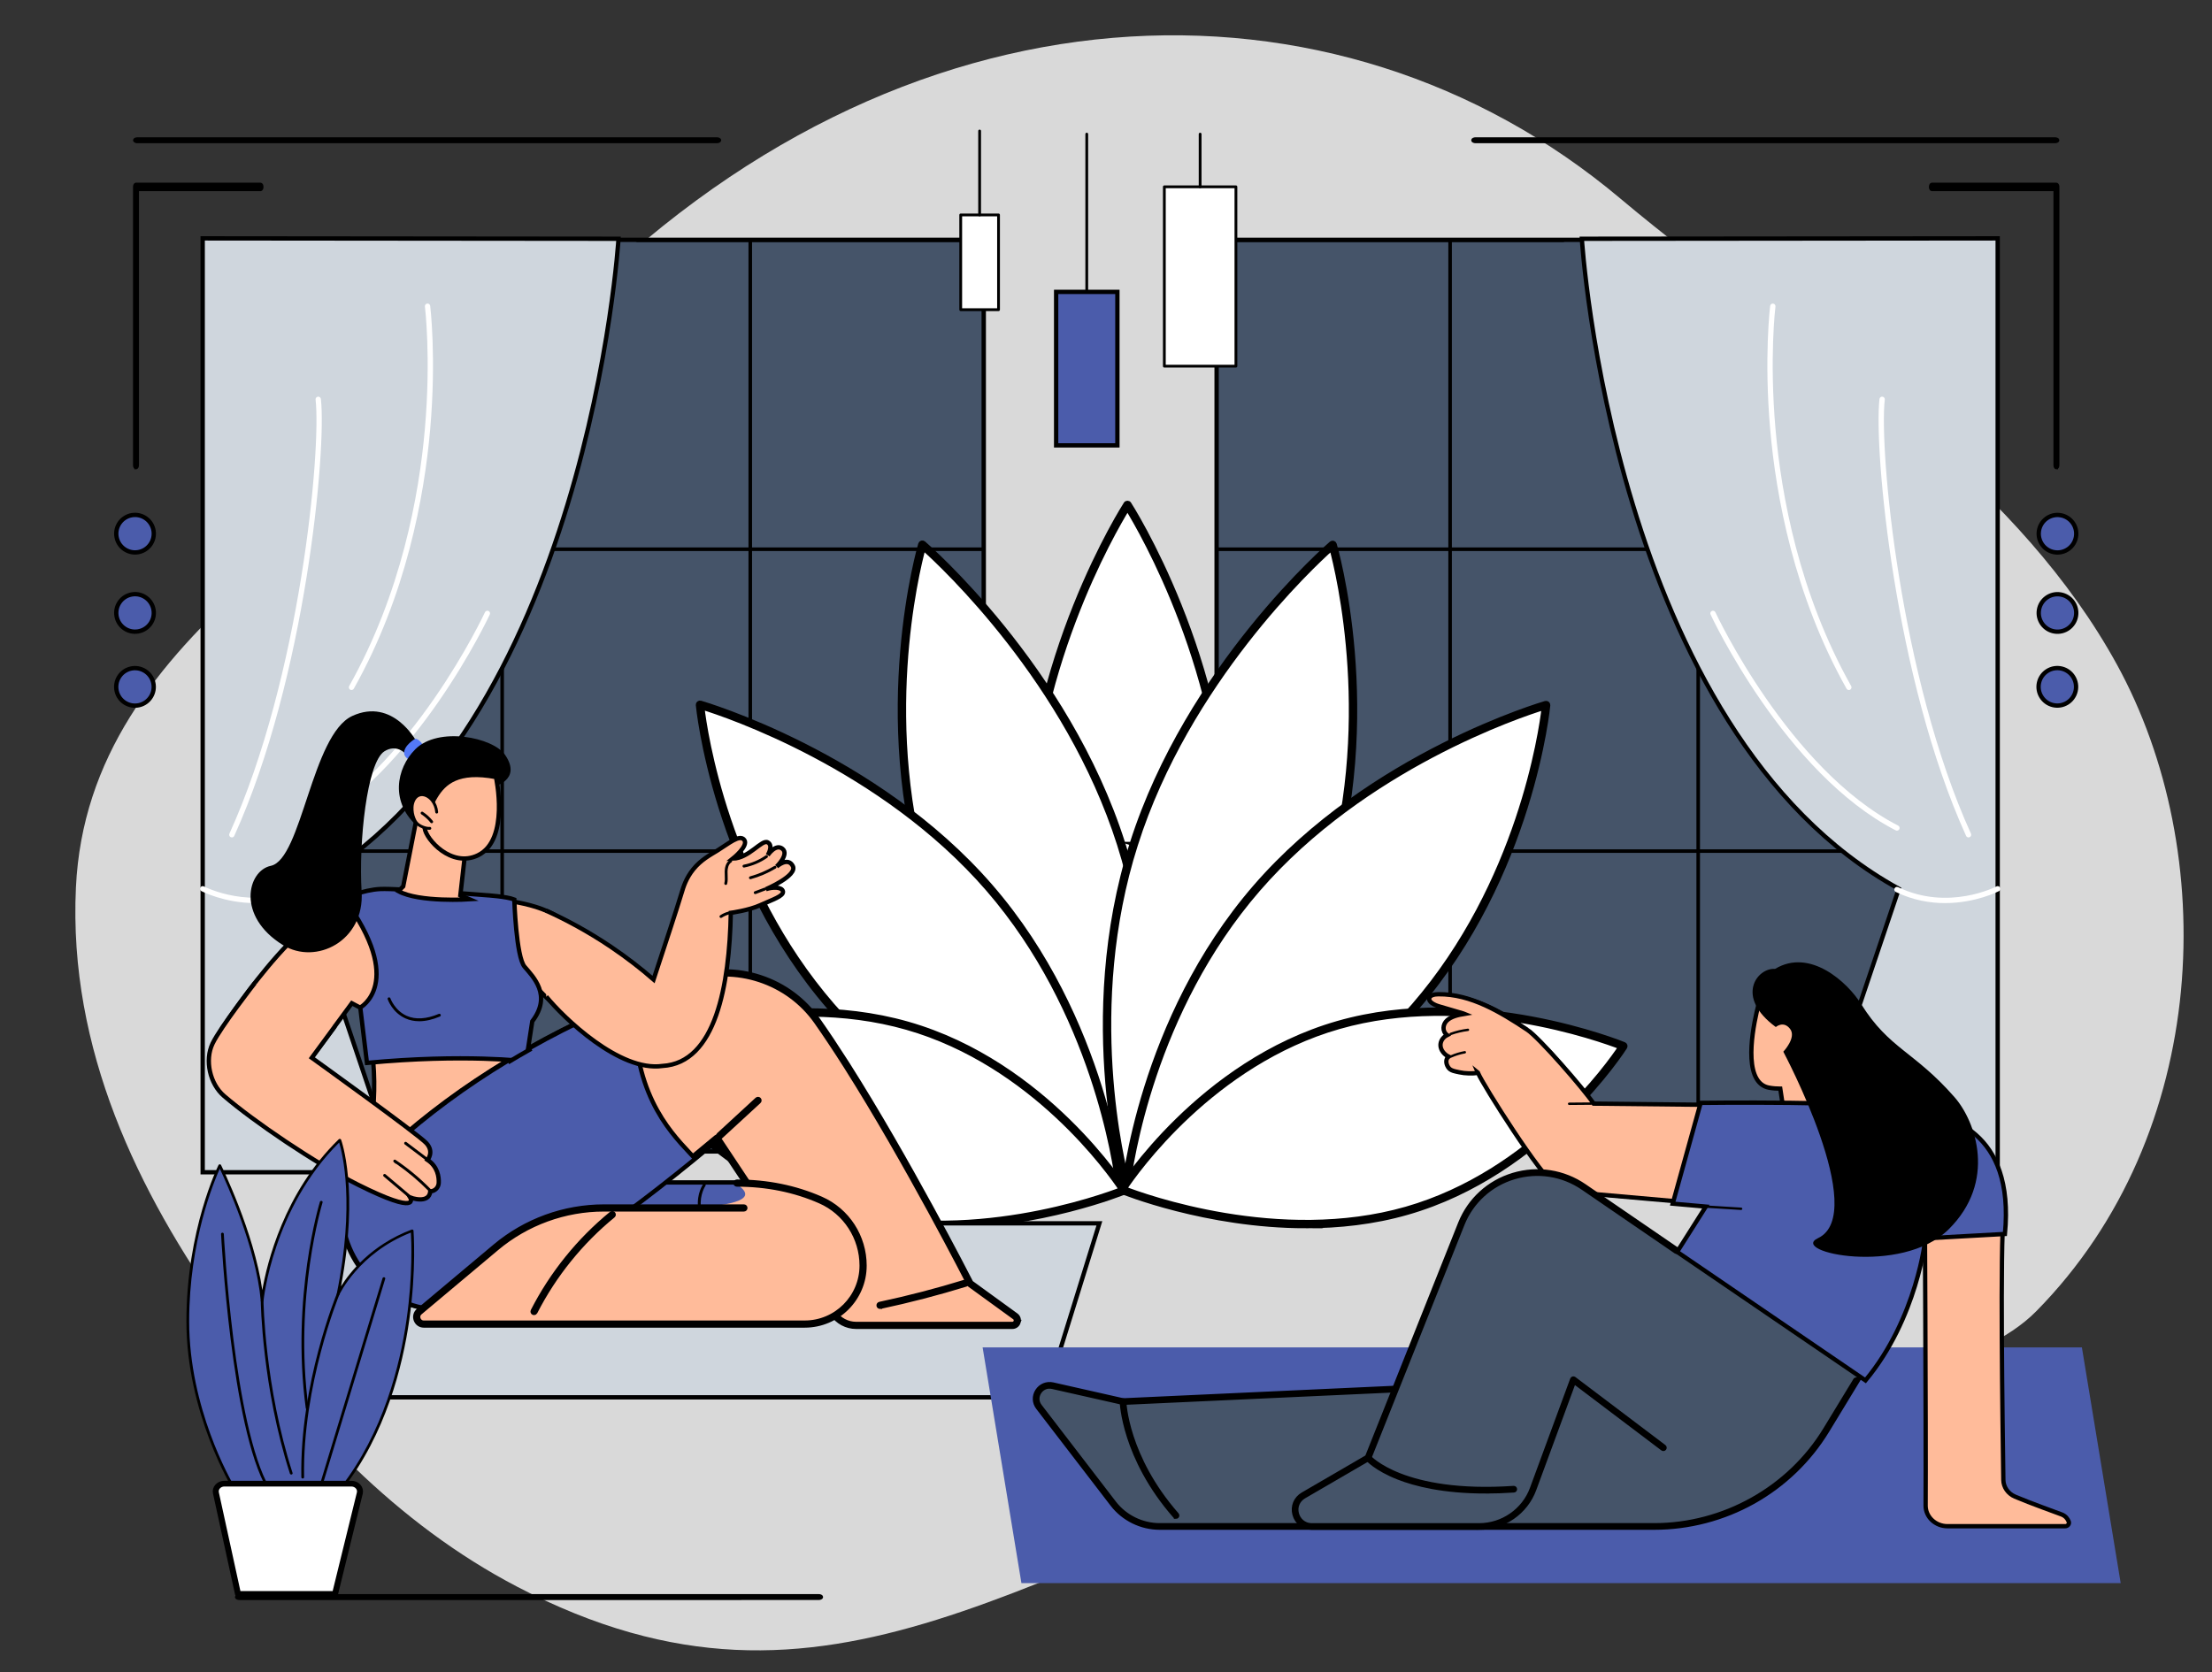 <?xml version="1.0" encoding="UTF-8"?><svg id="Layer_1" xmlns="http://www.w3.org/2000/svg" viewBox="0 0 2049.43 1549.35"><rect x="0" y="0" width="2049.43" height="1549.35" fill="#333333" stroke="none"/><defs><style>.cls-1{stroke-linecap:round;}.cls-1,.cls-2,.cls-3,.cls-4,.cls-5{stroke-width:4px;}.cls-1,.cls-2,.cls-3,.cls-4,.cls-5,.cls-6{stroke:#000;stroke-miterlimit:10;}.cls-1,.cls-3,.cls-7{fill:#4b5cab;}.cls-8,.cls-9,.cls-10,.cls-7,.cls-11,.cls-12,.cls-13{stroke-width:0px;}.cls-8,.cls-6{fill:#000;}.cls-9,.cls-5{fill:#ffbb9a;}.cls-2,.cls-11{fill:#455469;}.cls-10{fill:#d9d9d9;}.cls-4{fill:#cfd6dd;}.cls-12{fill:#fff;}.cls-6{stroke-width:3px;}.cls-13{fill:#5479f7;}</style></defs><path class="cls-10" d="M1563.99,234.41c-21.46-16.64-42.45-33.36-62.65-50.36C1238.41-37.23,835.44-27.64,524.24,291.21,342.79,477.11,81.66,582.18,70.34,822.43c-7.08,150.26,57.79,282.26,137.3,394.52,72.55,102.43,160.01,195.19,271.54,253.4,291.48,152.13,470.71-25.55,822.33-134.74,132.51-41.15,482.75-16.65,585.21-120.67,162.45-164.92,169.8-425.78,74.61-599.15-89.18-162.42-253.72-270.01-397.33-381.37Z"/><g id="Advanced_level_yoga"><rect class="cls-2" x="255.99" y="222.23" width="655.47" height="844.78"/><path class="cls-8" d="M911.46,1068.65H255.99c-.91,0-1.65-.74-1.65-1.65V229.87c0-.91.74-1.65,1.65-1.65s1.65.74,1.65,1.65v835.49h652.17V224.25l-319.58-.04c-.91,0-1.65-.74-1.65-1.65s.74-1.65,1.65-1.65l321.23.04c.91,0,1.65.74,1.65,1.65v844.4c0,.91-.74,1.65-1.65,1.65Z"/><path class="cls-8" d="M911.46,510.59H255.99c-.91,0-1.65-.74-1.65-1.65s.74-1.65,1.65-1.65h655.47c.91,0,1.65.74,1.65,1.65s-.74,1.65-1.65,1.65Z"/><path class="cls-8" d="M911.46,790.31H255.99c-.91,0-1.65-.74-1.65-1.65s.74-1.65,1.65-1.65h655.47c.91,0,1.65.74,1.65,1.65s-.74,1.65-1.65,1.65Z"/><path class="cls-8" d="M695.13,1068.65c-.91,0-1.65-.74-1.65-1.65V223.09c0-.91.74-1.65,1.65-1.65s1.65.74,1.65,1.65v843.92c0,.91-.74,1.65-1.65,1.65Z"/><path class="cls-8" d="M465.27,1068.65c-.91,0-1.65-.74-1.65-1.65V222.23c0-.91.74-1.65,1.65-1.65s1.65.74,1.65,1.65v844.78c0,.91-.74,1.65-1.65,1.65Z"/><path class="cls-4" d="M573.05,221.25s-28.03,456.1-293.66,602.34l88.58,262.68h-180.18V220.89s385.26.36,385.26.36Z"/><path class="cls-12" d="M236.53,836.86c-28.56,0-49.58-10.92-49.89-11.08-1.2-.64-1.66-2.14-1.02-3.34.64-1.21,2.13-1.67,3.34-1.03.44.23,44.63,23.09,91.08.68,1.23-.59,2.71-.08,3.3,1.15.59,1.23.08,2.71-1.15,3.3-15.99,7.72-31.72,10.32-45.66,10.32Z"/><path class="cls-12" d="M281.11,769.72c-.9,0-1.76-.49-2.2-1.34-.62-1.21-.15-2.7,1.07-3.33,101.23-52.02,168.67-196.24,169.34-197.69.57-1.24,2.04-1.79,3.28-1.21,1.24.57,1.78,2.04,1.21,3.28-.68,1.47-68.81,147.21-171.57,200.02-.36.19-.75.27-1.13.27Z"/><path class="cls-12" d="M325.68,639.41c-.41,0-.83-.1-1.21-.32-1.19-.67-1.61-2.18-.94-3.37,48.27-85.96,64.77-177.03,70.12-238.28,5.79-66.37.1-112.92.04-113.39-.17-1.35.79-2.59,2.14-2.76,1.35-.16,2.59.79,2.76,2.14.06.47,5.82,47.54-.02,114.43-5.39,61.74-22.03,153.54-70.73,240.27-.45.81-1.29,1.26-2.16,1.26Z"/><path class="cls-12" d="M214.8,776.01c-.34,0-.69-.07-1.02-.22-1.24-.56-1.79-2.03-1.23-3.27,65.82-144.94,85.11-355.61,79.85-402.21-.15-1.36.82-2.58,2.18-2.73,1.34-.15,2.58.82,2.73,2.18,5.3,46.95-14.07,259.05-80.26,404.81-.41.91-1.31,1.45-2.25,1.45Z"/><rect class="cls-2" x="1127.19" y="222.23" width="655.47" height="844.78" transform="translate(2909.85 1289.24) rotate(180)"/><path class="cls-8" d="M1782.66,1068.65h-655.47c-.91,0-1.65-.74-1.65-1.65V222.6c0-.91.74-1.65,1.65-1.65l321.23-.04c.91,0,1.65.74,1.65,1.65s-.74,1.65-1.65,1.65l-319.58.04v841.11h652.17V229.87c0-.91.74-1.65,1.65-1.65s1.65.74,1.65,1.65v837.14c0,.91-.74,1.65-1.65,1.65Z"/><path class="cls-8" d="M1782.66,510.59h-655.47c-.91,0-1.65-.74-1.65-1.65s.74-1.65,1.65-1.65h655.47c.91,0,1.65.74,1.65,1.65s-.74,1.65-1.65,1.65Z"/><path class="cls-8" d="M1782.66,790.31h-655.47c-.91,0-1.65-.74-1.65-1.65s.74-1.65,1.65-1.65h655.47c.91,0,1.65.74,1.65,1.65s-.74,1.65-1.65,1.65Z"/><path class="cls-8" d="M1343.53,1068.65c-.91,0-1.65-.74-1.65-1.65V223.09c0-.91.74-1.65,1.65-1.65s1.65.74,1.65,1.65v843.92c0,.91-.74,1.65-1.65,1.65Z"/><path class="cls-8" d="M1573.39,1068.65c-.91,0-1.65-.74-1.65-1.65V222.23c0-.91.74-1.65,1.65-1.65s1.65.74,1.65,1.65v844.78c0,.91-.74,1.65-1.65,1.65Z"/><path class="cls-4" d="M1465.6,221.25s28.03,456.1,293.66,602.34l-88.58,262.68h180.18V220.89s-385.26.36-385.26.36Z"/><path class="cls-12" d="M1802.13,836.86c-13.94,0-29.66-2.6-45.66-10.32-1.23-.59-1.75-2.07-1.15-3.3.59-1.23,2.07-1.74,3.3-1.15,46.54,22.45,90.64-.44,91.08-.68,1.21-.64,2.7-.18,3.34,1.02.64,1.21.18,2.7-1.02,3.34-.31.16-21.34,11.08-49.89,11.08Z"/><path class="cls-12" d="M1757.54,769.72c-.38,0-.77-.09-1.13-.27-102.76-52.8-170.89-198.55-171.57-200.02-.57-1.24-.03-2.71,1.21-3.28,1.24-.58,2.71-.03,3.28,1.21.67,1.45,68.11,145.67,169.33,197.69,1.22.62,1.69,2.11,1.07,3.33-.44.85-1.3,1.34-2.2,1.34Z"/><path class="cls-12" d="M1712.98,639.41c-.86,0-1.7-.45-2.16-1.26-48.7-86.73-65.34-178.53-70.73-240.27-5.84-66.89-.08-113.96-.02-114.43.17-1.36,1.39-2.3,2.76-2.14,1.35.17,2.31,1.41,2.14,2.76-.06.46-5.75,47.12.05,113.52,5.35,61.22,21.86,152.23,70.1,238.15.67,1.19.25,2.7-.94,3.37-.38.21-.8.32-1.21.32Z"/><path class="cls-12" d="M1823.85,776.01c-.94,0-1.84-.54-2.25-1.45-66.19-145.75-85.56-357.86-80.26-404.81.15-1.36,1.4-2.33,2.73-2.18,1.36.15,2.33,1.38,2.18,2.73-5.26,46.6,14.03,257.27,79.85,402.21.56,1.24.01,2.71-1.23,3.27-.33.15-.68.22-1.02.22Z"/></g><path class="cls-6" d="M127.47,131.22h536.51c1.51,0,2.74-.57,2.74-1.26s-1.23-1.26-2.74-1.26H127.47c-1.51,0-2.74.57-2.74,1.26s1.23,1.26,2.74,1.26Z"/><path class="cls-6" d="M125.99,433.4c.7,0,1.26-1.09,1.26-2.44v-255.31h114.13c.7,0,1.26-1.09,1.26-2.44s-.57-2.44-1.26-2.44h-115.39c-.7,0-1.26,1.09-1.26,2.44v257.74c0,1.35.57,2.44,1.26,2.44Z"/><circle class="cls-3" cx="125.08" cy="636.5" r="17.38" transform="translate(-142.89 45.76) rotate(-13.28)"/><circle class="cls-3" cx="125.08" cy="567.97" r="17.38" transform="translate(-89.36 27.37) rotate(-9.22)"/><circle class="cls-3" cx="125.08" cy="494.54" r="17.38" transform="translate(-77.6 26.42) rotate(-9.22)"/><path class="cls-6" d="M1903.8,131.22h-536.51c-1.51,0-2.74-.57-2.74-1.26s1.23-1.26,2.74-1.26h536.51c1.51,0,2.74.57,2.74,1.26s-1.23,1.26-2.74,1.26Z"/><path class="cls-6" d="M1905.28,433.4c-.7,0-1.26-1.09-1.26-2.44v-255.31h-114.13c-.7,0-1.26-1.09-1.26-2.44s.57-2.44,1.26-2.44h115.39c.7,0,1.26,1.09,1.26,2.44v257.74c0,1.35-.57,2.44-1.26,2.44Z"/><circle class="cls-3" cx="1906.19" cy="636.5" r="17.38" transform="translate(848.77 2345.46) rotate(-76.72)"/><circle class="cls-3" cx="1906.19" cy="567.97" r="17.38" transform="translate(1040.22 2358.56) rotate(-80.78)"/><circle class="cls-3" cx="1906.19" cy="494.54" r="17.38" transform="translate(1112.7 2296.9) rotate(-80.78)"/><rect class="cls-12" x="1078.77" y="173.1" width="66.32" height="166.22"/><path class="cls-8" d="M1145.09,340.61h-66.32c-.71,0-1.29-.58-1.29-1.29v-166.22c0-.71.58-1.29,1.29-1.29h66.32c.71,0,1.29.58,1.29,1.29v166.22c0,.71-.58,1.29-1.29,1.29ZM1080.06,338.03h63.74v-163.64h-63.74v163.64Z"/><path class="cls-8" d="M1111.93,174.4c-.71,0-1.29-.58-1.29-1.29v-48.84c0-.71.58-1.29,1.29-1.29s1.29.58,1.29,1.29v48.84c0,.71-.58,1.29-1.29,1.29Z"/><rect class="cls-3" x="978.52" y="270.48" width="56.75" height="142.23"/><path class="cls-8" d="M1035.27,414.01h-56.75c-.71,0-1.29-.58-1.29-1.29v-142.23c0-.71.58-1.29,1.29-1.29h56.75c.71,0,1.29.58,1.29,1.29v142.23c0,.71-.58,1.29-1.29,1.29ZM979.81,411.43h54.17v-139.65h-54.17v139.65Z"/><path class="cls-8" d="M1006.89,271.77c-.71,0-1.29-.58-1.29-1.29V124.26c0-.71.58-1.29,1.29-1.29s1.29.58,1.29,1.29v146.22c0,.71-.58,1.29-1.29,1.29Z"/><rect class="cls-12" x="890.11" y="199.16" width="35.04" height="87.82"/><path class="cls-8" d="M925.15,288.27h-35.04c-.71,0-1.29-.58-1.29-1.29v-87.82c0-.71.58-1.29,1.29-1.29h35.04c.71,0,1.29.58,1.29,1.29v87.82c0,.71-.58,1.29-1.29,1.29ZM891.4,285.68h32.46v-85.23h-32.46v85.23Z"/><path class="cls-8" d="M907.63,200.45c-.71,0-1.29-.58-1.29-1.29v-77.78c0-.71.58-1.29,1.29-1.29s1.29.58,1.29,1.29v77.78c0,.71-.58,1.29-1.29,1.29Z"/><path class="cls-12" d="M1137.12,785.12c0,175.23-92.51,317.29-92.51,317.29,0,0-92.51-142.06-92.51-317.29s92.51-317.29,92.51-317.29c0,0,92.51,142.06,92.51,317.29Z"/><path class="cls-2" d="M1044.61,1104.29c-.64,0-1.23-.32-1.58-.85-.93-1.43-92.81-144.54-92.81-318.32s91.89-316.89,92.81-318.32c.69-1.07,2.46-1.07,3.15,0,.93,1.43,92.81,144.54,92.81,318.32s-91.89,316.89-92.81,318.32c-.35.53-.94.85-1.58.85ZM1044.61,471.37c-12.2,19.84-90.63,153.72-90.63,313.74s78.43,293.91,90.63,313.74c12.2-19.84,90.63-153.72,90.63-313.74s-78.43-293.91-90.63-313.74Z"/><path class="cls-12" d="M1038.73,781.95c52.5,165.07,5.93,320.51,5.93,320.51,0,0-131.69-112.18-184.2-277.25-52.5-165.06-5.93-320.51-5.93-320.51,0,0,131.69,112.18,184.2,277.25Z"/><path class="cls-2" d="M1044.65,1104.34c-.44,0-.87-.16-1.22-.45-1.32-1.13-132.71-114.43-184.77-278.11-52.08-163.73-6.41-320.06-5.94-321.62.18-.61.66-1.08,1.27-1.26.61-.18,1.27-.04,1.75.37,1.32,1.13,132.71,114.43,184.77,278.11,52.08,163.72,6.41,320.05,5.94,321.61-.18.61-.66,1.08-1.27,1.26-.17.05-.35.08-.53.08ZM855.54,508.1c-5.89,21.91-41.14,166.09,6.72,316.54,47.99,150.89,163.86,258.74,181.39,274.42,5.89-21.91,41.14-166.09-6.72-316.54-47.99-150.89-163.86-258.74-181.39-274.42Z"/><path class="cls-12" d="M1050.51,782.12c-52.5,165.07-5.93,320.51-5.93,320.51,0,0,131.69-112.18,184.2-277.25,52.5-165.07,5.93-320.51,5.93-320.51,0,0-131.69,112.18-184.2,277.25Z"/><path class="cls-2" d="M1044.58,1104.51c-.18,0-.36-.03-.53-.08-.61-.18-1.09-.66-1.27-1.26-.47-1.56-46.14-157.89,5.94-321.62,52.06-163.68,183.45-276.98,184.77-278.11.49-.41,1.15-.55,1.75-.37.61.18,1.09.66,1.27,1.26.47,1.56,46.14,157.89-5.94,321.61-52.06,163.69-183.45,276.99-184.77,278.11-.35.29-.78.45-1.22.45ZM1050.51,782.12l1.79.57c-47.85,150.45-12.61,294.63-6.71,316.54,17.53-15.68,133.4-123.53,181.39-274.42,47.85-150.45,12.61-294.63,6.72-316.54-17.53,15.68-133.4,123.53-181.4,274.42l-1.79-.57Z"/><path class="cls-12" d="M1164.37,822.96c-107.58,124.1-121.44,279.77-121.44,279.77,0,0,160.55-45.54,268.13-169.63,107.58-124.1,121.44-279.77,121.44-279.77,0,0-160.55,45.54-268.13,169.63Z"/><path class="cls-2" d="M1042.93,1104.61c-.43,0-.86-.15-1.2-.43-.48-.4-.73-1-.67-1.62.14-1.56,15.15-157.7,121.89-280.83,106.71-123.1,267.43-169.76,269.04-170.21.6-.17,1.24-.03,1.71.36.48.4.73,1,.67,1.62-.14,1.56-15.15,157.7-121.89,280.83-106.71,123.1-267.43,169.76-269.04,170.21-.17.05-.34.07-.51.07ZM1430.32,655.95c-21.48,6.66-166.15,54.76-264.53,168.24-98.08,113.14-118.14,254.38-120.68,275.91,21.48-6.66,166.15-54.76,264.53-168.24,98.08-113.14,118.14-254.38,120.68-275.91Z"/><path class="cls-12" d="M916.66,822.7c107.58,124.1,121.44,279.77,121.44,279.77,0,0-160.55-45.54-268.13-169.63-107.58-124.1-121.44-279.77-121.44-279.77,0,0,160.55,45.54,268.13,169.63Z"/><path class="cls-2" d="M1038.1,1104.34c-.17,0-.34-.02-.51-.07-1.61-.46-162.33-47.11-269.04-170.21-106.74-123.13-121.75-279.27-121.89-280.83-.06-.62.2-1.22.67-1.62.48-.39,1.11-.53,1.71-.36,1.61.46,162.33,47.11,269.04,170.21,106.74,123.13,121.75,279.27,121.89,280.83.06.62-.2,1.22-.67,1.62-.34.28-.77.43-1.2.43ZM650.71,655.69c2.54,21.52,22.61,162.77,120.68,275.91,98.4,113.51,243.05,161.58,264.53,168.24-2.54-21.52-22.61-162.77-120.68-275.91-98.4-113.52-243.05-161.58-264.53-168.24Z"/><path class="cls-12" d="M1240.06,949.82c-128.33,36.73-200.74,152.57-200.74,152.57,0,0,135.65,56.3,263.98,19.58,128.33-36.73,200.74-152.57,200.74-152.57,0,0-135.65-56.3-263.98-19.58Z"/><path class="cls-2" d="M1209.95,1136.18c-92.72,0-170.33-31.63-171.36-32.05-.51-.21-.9-.64-1.07-1.17-.17-.53-.1-1.1.2-1.57.73-1.16,74.27-116.88,201.82-153.38,127.49-36.49,263.86,19.08,265.22,19.65.51.21.9.64,1.07,1.17.17.53.1,1.1-.2,1.57-.73,1.16-74.27,116.88-201.82,153.38-31.47,9.01-63.48,12.4-93.87,12.4ZM1042.16,1101.49c17.72,6.84,143.08,52.31,260.63,18.67,117.2-33.54,188.31-134.71,198.42-149.86-17.72-6.84-143.08-52.31-260.63-18.67-117.2,33.54-188.31,134.71-198.42,149.86ZM1240.06,949.82h.02-.02Z"/><path class="cls-12" d="M840.7,950.53c128.33,36.73,200.74,152.57,200.74,152.57,0,0-135.65,56.3-263.98,19.58-128.33-36.73-200.74-152.57-200.74-152.57,0,0,135.65-56.3,263.98-19.58Z"/><path class="cls-2" d="M870.81,1136.89c-30.39,0-62.39-3.4-93.87-12.41-127.55-36.5-201.09-152.22-201.82-153.38-.29-.47-.37-1.04-.2-1.57.17-.53.56-.95,1.07-1.17,1.36-.56,137.73-56.14,265.22-19.65,127.55,36.5,201.09,152.22,201.82,153.38.29.47.37,1.04.2,1.57-.17.53-.56.95-1.07,1.17-1.03.42-78.64,32.05-171.35,32.05ZM579.56,971.01c10.11,15.15,81.27,116.33,198.42,149.86,117.58,33.65,242.9-11.83,260.62-18.67-10.11-15.15-81.27-116.33-198.42-149.86-117.58-33.64-242.9,11.83-260.62,18.67Z"/><polygon class="cls-4" points="968.57 1294.82 217.67 1294.82 267.69 1133.6 1018.59 1133.6 968.57 1294.82"/><path class="cls-8" d="M968.57,1296.15H217.67c-.42,0-.82-.2-1.07-.54-.25-.34-.32-.78-.2-1.18l50.02-161.22c.17-.56.68-.93,1.27-.93h750.9c.42,0,.82.2,1.07.54.25.34.32.78.2,1.18l-50.02,161.22c-.17.56-.68.93-1.27.93ZM219.47,1293.5h748.13l49.2-158.57H268.67l-49.2,158.57Z"/><path class="cls-5" d="M330.86,833.3c8.69-.77,39.39-2.44,72.84-2.38,24.22.04,36.33-.24,47.28,1.12,30.51,3.77,64.21,7.93,81.82,32.43,22.06,30.69,4.8,78.98,2.33,85.16-7.14-3.64-16.58-14.13-26.73-23.34-11.72-10.63-16.18-18.83-21.73-17.63-9.17,1.98-13.76,21.14-14.87,26.07-9.07,40.44,17.21,86.06,35.23,111.97-55.1,2.97-110.2,5.94-165.3,8.92,3.38-16.96,5.85-38.21,4.68-62.56-.57-11.72-1.9-22.49-3.61-32.17,2.57-6.11,5.13-12.23,7.7-18.34-8.18-4.3-16.35-8.6-24.53-12.91l-49.74,67.62-40.23,5.53-32.51-46.01s74.43-118.8,127.39-123.47Z"/><path class="cls-8" d="M341.71,1056.93c-.38,0-.75-.17-1-.46-.27-.31-.38-.73-.3-1.13,4.09-20.55,5.66-41.49,4.65-62.23-.52-10.68-1.72-21.45-3.59-32-.05-.25-.02-.51.08-.74l7.23-17.22-22.44-11.81-49.07,66.7c-.21.29-.53.48-.89.53l-40.23,5.53c-.49.08-.98-.14-1.26-.55l-32.51-46.01c-.31-.44-.32-1.02-.04-1.47,3.05-4.87,75.39-119.41,128.4-124.09,8.73-.77,39.2-2.43,72.96-2.39,3.98,0,7.64,0,11.01,0,16.95,0,27.2-.02,36.43,1.12,30.37,3.75,64.78,8,82.73,32.97,23.55,32.76,3.35,84.25,2.48,86.43-.14.35-.42.62-.76.75-.35.13-.73.11-1.07-.06-5.18-2.64-11.5-8.74-18.19-15.19-2.86-2.76-5.82-5.61-8.83-8.35-3.92-3.55-7.08-6.89-9.63-9.58-4.96-5.23-7.94-8.38-10.94-7.74-5.42,1.17-10.6,10.54-13.86,25.07-8.49,37.85,14.36,81.21,35.02,110.92.27.39.31.91.1,1.34-.21.43-.64.72-1.12.74l-165.3,8.92s-.05,0-.07,0ZM344.15,961.03c1.85,10.54,3.05,21.29,3.56,31.95.98,20.39-.49,40.98-4.37,61.2l161.24-8.7c-20.59-30.08-42.59-73.1-34.08-111.06,2.08-9.28,6.9-25.14,15.88-27.08,4.45-.97,8.01,2.81,13.42,8.51,2.65,2.79,5.64,5.95,9.49,9.44,3.05,2.76,6.02,5.63,8.89,8.41,5.97,5.76,11.64,11.23,16.26,14.02,3.2-8.66,18.18-53.43-2.71-82.48-17.27-24.02-51.08-28.2-80.9-31.89-9.07-1.12-19.25-1.12-36.1-1.1-3.38,0-7.03,0-11.02,0-.53,0-1.06,0-1.59,0-33.02,0-62.58,1.62-71.14,2.38-49.54,4.37-119.48,112.05-125.91,122.12l31.53,44.62,38.88-5.34,49.41-67.17c.39-.53,1.1-.7,1.69-.39l24.53,12.91c.61.32.87,1.05.6,1.69l-7.55,17.98ZM330.86,833.3h.01-.01Z"/><path class="cls-3" d="M449.86,829.49s19.5,1.19,26.64,4.04c0,0,1.66,53,9.51,62.27,7.85,9.27,25.69,26.38,7.14,50.63l-5.71,37.08s-56.84-7.13-147.46,1.43l-6.18-51.34s42.33-22.82-14.98-101.01c0,0,17.36-8.08,33.77-8.79,16.41-.71,97.27,5.7,97.27,5.7Z"/><path class="cls-8" d="M388.32,946.32c-4.55,0-8.77-.87-12.65-2.6-12.12-5.42-16.31-17.27-16.48-17.77-.24-.69.13-1.44.82-1.68.69-.24,1.45.13,1.69.82.04.11,4.03,11.3,15.09,16.23,8.21,3.66,18.22,3.05,29.76-1.8.67-.28,1.45.03,1.74.71.28.67-.03,1.45-.71,1.74-6.92,2.91-13.35,4.37-19.25,4.37Z"/><path class="cls-8" d="M385.82,687.03s-21.62-40.87-59.33-23.63c-37.71,17.23-46.88,132.85-75.59,138.92-21.66,4.57-32.11,46.7,11.33,73.48,30.42,18.75,75.65-3.67,72.82-49.51-2.83-45.83,4.93-119.84,21.11-130.08,11.08-7.02,19.21,1.93,19.21,1.93l10.46-11.11Z"/><path class="cls-13" d="M392.37,691.14s-3.37-6.26-7.58-6.64c0,0-11.32,6.54-10.29,14.01.59,4.31,6.89,6.84,6.89,6.84l10.99-14.21Z"/><path class="cls-8" d="M456.37,729.26s27.83-5.86,11.66-29.66c-11.08-16.32-61.91-26.75-83.33-5.22-17.32,17.41-24.21,49.56,3.79,72.95,31.27,26.11,67.88-38.07,67.88-38.07Z"/><path class="cls-5" d="M433.46,768.33l-6.96,61.32,8.58,3.7s-46.55,3.11-66.01-7.56l4.52-4.42,14.7-74.86,45.16,21.83Z"/><path class="cls-8" d="M426.5,830.98s-.1,0-.15,0c-.73-.08-1.25-.74-1.17-1.47l6.85-60.39-42.77-20.67-14.37,73.18c-.14.72-.84,1.19-1.56,1.05-.72-.14-1.19-.84-1.05-1.56l14.7-74.86c.08-.4.34-.75.71-.93.37-.18.8-.19,1.17,0l45.16,21.83c.51.24.8.78.74,1.34l-6.96,61.32c-.08.68-.65,1.18-1.31,1.18Z"/><path class="cls-5" d="M459.5,720.07s12.93,58.13-16.67,72.49c-24.56,11.92-48.26-14.86-49.39-25.19,0,0,1.75-15.3,10.09-29.2,7.77-12.95,20.8-24.83,55.97-18.1Z"/><path class="cls-8" d="M430.06,796.88c-6.72,0-12.63-2.26-17.05-4.7-11.41-6.31-20.17-18.07-20.89-24.67-.01-.1-.01-.2,0-.29.07-.64,1.88-15.75,10.27-29.73,7.44-12.4,20.7-25.74,57.35-18.72.52.1.93.5,1.05,1.01.54,2.42,12.81,59.32-17.38,73.97-4.66,2.26-9.16,3.14-13.35,3.14ZM394.77,767.37c.7,5.32,8.37,16.33,19.52,22.49,6.62,3.66,16.84,6.89,27.96,1.5,26.4-12.81,17.55-62.98,16.13-70.16-34.18-6.3-46.34,5.36-53.71,17.65-7.66,12.76-9.69,26.92-9.89,28.52Z"/><path class="cls-9" d="M400.41,741.64c-2.89-3.71-7.87-6.45-12.26-4.76-4.2,1.61-6.14,6.57-6.35,11.07-.18,3.66.47,7.36,1.86,10.74.53,1.29,1.18,2.56,2.07,3.64,1.56,1.9,3.78,3.16,6.07,4.05,2.05.8,4.24,1.35,6.43,1.18,2.19-.17,4.39-1.15,5.69-2.93,2.44-3.34.98-8.33.68-12.1-.31-3.94-1.77-7.77-4.19-10.89Z"/><path class="cls-9" d="M404.6,752.53c-.31-3.94-1.77-7.77-4.19-10.89-2.89-3.71-7.87-6.45-12.26-4.76-4.2,1.61-6.14,6.57-6.35,11.07-.18,3.66.47,7.36,1.86,10.74.53,1.29,1.18,2.56,2.07,3.64,1.56,1.9,3.78,3.16,6.07,4.05,2.05.8,4.24,1.35,6.43,1.18l6.36-15.03Z"/><path class="cls-8" d="M397.42,768.92c-1.86,0-3.86-.43-6.09-1.3-2.94-1.15-5.1-2.6-6.62-4.44-.87-1.06-1.59-2.32-2.27-3.97-1.47-3.56-2.15-7.47-1.96-11.31.22-4.67,2.23-10.34,7.2-12.25,5.16-1.98,10.76,1.3,13.78,5.19,2.55,3.27,4.13,7.39,4.47,11.6.06.73-.49,1.37-1.22,1.43-.72.06-1.37-.49-1.43-1.22-.29-3.69-1.69-7.31-3.92-10.18-2.44-3.14-6.85-5.83-10.74-4.34-3.78,1.45-5.33,6.24-5.5,9.9-.17,3.46.45,6.97,1.77,10.17.58,1.4,1.17,2.45,1.87,3.3,1.22,1.48,3.03,2.68,5.53,3.66,2.22.87,4.13,1.22,5.85,1.09.75-.04,1.37.49,1.43,1.22.06.73-.49,1.37-1.22,1.43-.31.02-.61.04-.93.04Z"/><path class="cls-8" d="M399.95,762.85c-.39,0-.78-.17-1.04-.5-2.42-3.04-5.3-5.66-8.56-7.78-.61-.4-.79-1.22-.39-1.84.4-.61,1.22-.78,1.84-.39,3.49,2.28,6.58,5.09,9.18,8.34.46.57.36,1.41-.21,1.86-.24.2-.54.29-.83.29Z"/><polygon class="cls-3" points="556.22 1095.71 684.38 1095.71 751.72 1140.92 535.84 1140.92 556.22 1095.71"/><path class="cls-9" d="M937.94,1228.19h-144.66c-8.55,0-16.51-4.28-21.25-11.4l-93.54-140.77-14.18-21.34c-.56.48-1.13.95-1.69,1.42-6.91,5.79-13.65,11.37-20.22,16.75-.75.61-1.5,1.23-2.24,1.84-181.69,148.16-234.72,137.67-234.72,137.67-53.58-2.51-93.87-49.92-87.71-103.28,2.98-25.86,5.75-45.24,5.75-45.24l40.14-.9c34.77-31.5,71.69-57.78,107.95-79.58h0c6.09-3.67,12.14-7.2,18.17-10.6,33.3-18.84,65.64-33.94,94.79-45.88.87-.36,1.74-.72,2.61-1.07,10.71-4.35,20.97-8.27,30.68-11.8,7.07-2.57,13.85-4.92,20.29-7.08,44.02-14.75,92.47,1.24,119.16,39.28,8.67,12.37,17.52,25.7,26.35,39.54.11.19.23.37.35.55.26.43.52.84.79,1.26,57.33,90.45,114.02,201.83,114.02,201.83l41.88,30.41c3.63,2.64,1.77,8.4-2.72,8.4Z"/><path class="cls-2" d="M943.61,1225.39c-.82,2.5-3.04,4.12-5.67,4.12h-144.66c-9.01,0-17.36-4.49-22.35-11.99l-106.9-160.87c-.47.39-.93.79-1.4,1.17-7,5.87-13.82,11.51-20.46,16.93-90.71,74.07-148.74,107.93-182.17,123.38-38.18,17.63-53.18,15.8-54.7,15.55-26.24-1.26-50.07-12.97-67.1-33-17.07-20.08-24.81-45.56-21.79-71.75,2.95-25.58,5.73-45.08,5.75-45.27.09-.64.63-1.12,1.29-1.14l39.64-.88c31.64-28.61,67.53-55.1,106.66-78.73.62-.38,1.44-.18,1.82.45h0c.37.63.18,1.44-.45,1.82-39.14,23.64-75.01,50.14-106.62,78.76-.23.22-.54.33-.85.34l-39.02.87c-.63,4.48-3.04,22.02-5.59,44.08-2.94,25.45,4.58,50.21,21.17,69.73,16.56,19.49,39.74,30.89,65.28,32.08.06,0,.12.01.2.02.14.04,14.89,2.48,53.95-15.68,33.09-15.39,90.33-48.89,179.61-121.67.75-.6,1.5-1.22,2.25-1.84,6.84-5.59,13.88-11.41,21.11-17.49.28-.23.56-.47.84-.71.28-.25.65-.35,1.04-.3.37.05.71.26.91.58l107.71,162.11c4.5,6.76,12.03,10.8,20.15,10.8h144.66c1.78,0,2.78-1.17,3.15-2.28.36-1.11.23-2.67-1.2-3.72l-41.88-30.41c-.18-.12-.31-.28-.41-.47-.56-1.12-57.31-112.37-113.95-201.73-.02-.03-.04-.07-.06-.11l-1.04-1.62s-.03-.04-.04-.06c-9.25-14.51-18.11-27.79-26.32-39.49-26.15-37.27-74.52-53.21-117.65-38.78-5.63,1.88-11.23,3.82-16.8,5.83-11.54,4.12-22.97,8.48-34.27,13.09-1,.39-1.98.81-2.98,1.22-32.14,13.19-63.25,28.23-92.93,44.95-.64.36-1.43.14-1.81-.5h0c-.36-.64-.13-1.45.51-1.81,39.07-22.01,80.58-41.1,123.7-56.94,7.86-2.89,15.77-5.67,23.74-8.34,21.87-7.32,45.02-7.38,66.92-.16,21.9,7.22,40.48,21.03,53.74,39.93,8.21,11.7,17.07,25.01,26.33,39.5.02.03.04.05.05.07l1.15,1.81s.05.08.07.12c55.27,87.22,110.61,195.2,113.85,201.54l41.63,30.22c2.13,1.55,2.98,4.16,2.17,6.68Z"/><path class="cls-2" d="M815.35,1210.94c-.61,0-1.16-.43-1.3-1.05-.15-.72.31-1.42,1.02-1.57,26.56-5.64,53.19-12.56,79.15-20.58.7-.22,1.44.18,1.66.87.22.7-.17,1.44-.87,1.66-26.03,8.04-52.74,14.98-79.38,20.64-.09.02-.19.03-.28.03Z"/><path class="cls-2" d="M666.68,1053.83c-.36,0-.71-.14-.97-.43-.5-.54-.46-1.38.08-1.87l35.63-32.8c.54-.5,1.38-.46,1.87.08.5.54.46,1.38-.08,1.87l-35.63,32.8c-.25.24-.58.35-.9.35Z"/><path class="cls-8" d="M641.18,1075.12c-.4,0-.79-.16-1.08-.48-1.32-1.46-2.79-3.02-4.37-4.71-19.45-20.73-55.66-59.32-51.18-143.29.04-.8.74-1.42,1.53-1.38.8.04,1.42.73,1.38,1.53-4.41,82.73,31.24,120.73,50.39,141.14,1.6,1.7,3.08,3.28,4.41,4.75.54.6.5,1.52-.1,2.06-.28.25-.63.38-.98.38Z"/><path class="cls-1" d="M663.43,1054.38v3.45c-7,5.87-13.82,11.51-20.46,16.93h-.01c-90.7,74.07-148.73,107.93-182.16,123.38-38.18,17.63-53.18,15.8-54.7,15.55-26.24-1.26-50.07-12.97-67.1-33-17.07-20.08-24.81-45.56-21.79-71.75,2.95-25.58,5.73-45.08,5.75-45.27.09-.64.63-1.12,1.29-1.14l39.64-.88c31.64-28.61,67.53-55.1,106.66-78.73.62-.38,1.44-.18,1.82.45,6.09-3.66,12.14-7.19,18.17-10.59h0c-.36-.64-.13-1.45.51-1.81,39.07-22.01,80.58-41.1,123.7-56.94h0c1.52,0,1.91,2.12.48,2.65-9.06,3.33-18.06,6.81-26.97,10.44-4.31,82.52,31.27,120.45,50.4,140.84,1.31,1.38,2.53,2.69,3.66,3.93,6.84-5.59,13.88-11.41,21.11-17.49Z"/><path class="cls-8" d="M331.19,1093.58c-.32,0-.65-.12-.91-.36-.53-.5-.56-1.34-.06-1.87,9.07-9.67,19.02-18.64,29.56-26.66.58-.44,1.41-.33,1.86.25.44.58.33,1.41-.25,1.86-10.43,7.94-20.27,16.81-29.24,26.37-.26.28-.61.42-.97.42Z"/><path class="cls-9" d="M392.76,1228.19h352.92c29.88,0,54.1-24.26,54.1-54.18,0-26.27-15.38-50.19-39.39-60.76-19.12-8.41-45.06-15.7-77.53-15.7,23.62,15.97-12.27,19.55-48.64,23.04h-74.54c-36.63,0-72.09,12.91-100.17,36.47l-70.97,59.55c-4.69,3.94-1.91,11.59,4.21,11.59Z"/><path class="cls-2" d="M745.55,1228.29h-352.92c-3.35,0-6.25-2.03-7.4-5.18-1.15-3.16-.23-6.59,2.34-8.75l70.97-59.55c28.27-23.72,64.14-36.78,101.02-36.78h129.67c.73,0,1.33.59,1.33,1.33s-.59,1.33-1.33,1.33h-129.67c-36.25,0-71.52,12.84-99.31,36.16l-70.97,59.55c-2.07,1.74-2.16,4.14-1.55,5.81.61,1.66,2.21,3.44,4.91,3.44h352.92c29.1,0,52.78-23.71,52.78-52.86,0-25.86-15.15-49.23-38.59-59.55-23.52-10.35-49.42-15.59-77-15.59-.73,0-1.33-.59-1.33-1.33s.59-1.33,1.33-1.33c27.94,0,54.2,5.32,78.06,15.82,24.41,10.74,40.18,35.06,40.18,61.97,0,30.61-24.87,55.51-55.43,55.51Z"/><path class="cls-8" d="M648.04,1119.9c-.67,0-1.25-.51-1.32-1.19-1.27-12.71,4.45-21,4.7-21.34.42-.6,1.25-.74,1.84-.32.6.42.74,1.25.32,1.84-.05.08-5.4,7.87-4.23,19.56.07.73-.46,1.38-1.19,1.45-.05,0-.09,0-.13,0Z"/><path class="cls-2" d="M494.81,1216.68c-.2,0-.41-.05-.6-.14-.65-.33-.91-1.13-.58-1.78,17.61-34.54,42.79-65.75,72.8-90.25.57-.46,1.4-.38,1.86.19.46.57.38,1.4-.19,1.86-29.73,24.27-54.67,55.18-72.12,89.4-.23.46-.7.72-1.18.72Z"/><path class="cls-5" d="M236.19,910.84s-31.84,40.72-39.24,56.17c-7.42,15.5-2.5,37.32,10.54,48.51,27.63,23.7,84.15,62.23,124.12,82.24,58.92,29.5,48.46,11.93,48.46,11.93,0,0,17.42,6.57,18.63-5.75,0,0,.32.01.85-.06,3.9-.49,6.78-3.84,6.95-7.77.23-5.42-.91-14.96-10.37-21.27,0,0,6.31-7.26-.96-15.4-7.27-8.13-106.3-79.26-106.3-79.26l21.49-29.24"/><path class="cls-8" d="M376.71,1116.25c-5.36,0-17.38-3.12-45.69-17.3-40.67-20.36-97.15-59.05-124.39-82.42-13.62-11.69-18.5-34.15-10.87-50.09,7.38-15.41,38.09-54.75,39.39-56.42.45-.57,1.28-.68,1.86-.23.58.45.68,1.28.23,1.86-.32.41-31.84,40.78-39.09,55.93-7.14,14.92-2.56,35.97,10.21,46.93,27.12,23.26,83.36,61.79,123.85,82.06,39.37,19.71,45.94,17.47,47.02,16.31.61-.65-.08-2.18-.29-2.52-.29-.48-.24-1.1.12-1.53.36-.43.95-.6,1.48-.39.09.03,9.28,3.43,14.06.45,1.64-1.02,2.55-2.68,2.78-5.09.07-.69.67-1.22,1.36-1.19.03,0,.27,0,.64-.05,3.21-.4,5.64-3.14,5.79-6.51.21-4.94-.78-14.11-9.78-20.11-.32-.21-.53-.55-.58-.93-.05-.38.06-.76.31-1.05.22-.26,5.43-6.51-.95-13.64-7.1-7.94-105.1-78.36-106.09-79.07-.29-.21-.48-.52-.54-.87-.06-.35.03-.71.24-.99l21.55-29.3c.43-.59,1.26-.71,1.85-.28.59.43.72,1.26.28,1.85l-20.76,28.22c11.37,8.17,98.47,70.89,105.43,78.67,6.17,6.9,3.4,13.36,1.81,15.95,9.06,6.71,10.08,16.37,9.85,21.66-.2,4.62-3.53,8.38-7.96,9.01-.5,2.67-1.79,4.68-3.87,5.97-4.17,2.6-10.45,1.48-13.9.56.09,1.03-.12,2.11-.93,2.98-.53.57-1.44,1.55-4.46,1.55Z"/><path class="cls-8" d="M394.51,1074.85c-.28,0-.56-.09-.8-.27l-18.71-14.12c-.58-.44-.7-1.27-.26-1.86.44-.58,1.27-.7,1.86-.26l18.71,14.12c.58.44.7,1.27.26,1.86-.26.35-.66.53-1.06.53Z"/><path class="cls-8" d="M397.98,1104.03c-.34,0-.69-.13-.94-.4-9.14-9.3-19.2-17.77-29.93-25.19-.31,0-.62-.11-.87-.33l-1.38-1.22c-.52-.46-.6-1.25-.17-1.8.43-.55,1.21-.68,1.79-.29,11.67,7.86,22.59,16.93,32.46,26.97.51.52.51,1.36-.02,1.87-.26.25-.59.38-.93.38Z"/><path class="cls-8" d="M378.59,1109.31c-.3,0-.6-.1-.85-.31l-22.26-18.8c-.56-.47-.63-1.31-.16-1.87.47-.56,1.3-.63,1.87-.16l22.26,18.8c.56.47.63,1.31.16,1.87-.26.31-.64.47-1.01.47Z"/><path class="cls-5" d="M506.1,923.49c15.81,19.49,68.07,70.02,107.67,64.28,49.43-2.83,62.04-74.99,63.33-141.89,0,0,16.52-2.17,27.5-7.19,10.98-5.02,21.63-8.27,20.82-12.64-.81-4.37-9.93-4.17-15.79-2.06,0,0,29.56-12.59,24.91-21.48-4.64-8.89-14.96.5-14.96.5,0,0,11.72-11.24,5.42-16.45-6.3-5.2-13.71,5.89-13.71,5.89,0,0,5.54-8.89.01-11.87-5.52-2.98-17.19,14.66-32.38,15.1,0,0,14.84-11.79,10.65-17.36-4.18-5.57-14.38,3.34-24.89,9.83-6.59,4.07-15.1,8.47-22.25,17.24-6.87,8.43-9.32,16.85-10.61,21.12-5.55,18.31-14.7,45.92-26.29,81.18-11.34-9.84-24.5-20.18-39.6-30.36-21.39-14.41-41.82-25.24-59.84-33.4"/><path class="cls-8" d="M699.71,828.51c-.54,0-1.04-.33-1.24-.86-.26-.68.09-1.45.78-1.71l8.94-3.36c.68-.25,1.45.09,1.71.78.26.68-.09,1.45-.78,1.71l-8.94,3.36c-.15.06-.31.08-.47.08Z"/><path class="cls-8" d="M695.28,814.71c-.58,0-1.11-.38-1.28-.97-.2-.71.22-1.44.92-1.63,7.86-2.18,15.42-5.42,22.47-9.63.63-.38,1.44-.17,1.82.46.38.63.17,1.44-.46,1.82-7.25,4.33-15.03,7.66-23.12,9.9-.12.03-.24.05-.35.05Z"/><path class="cls-8" d="M689.3,803.92c-.62,0-1.18-.44-1.3-1.07-.14-.72.33-1.41,1.05-1.56,7.23-1.41,14.28-4.4,20.37-8.63.6-.42,1.43-.27,1.84.33.42.6.27,1.43-.33,1.84-6.4,4.44-13.79,7.57-21.37,9.05-.09.02-.17.02-.26.02Z"/><path class="cls-8" d="M672.42,820.03c-.11,0-.22-.01-.33-.04-.71-.18-1.14-.9-.96-1.61.58-2.28.48-4.67.37-7.19-.05-1.16-.1-2.35-.08-3.54.05-2.94.75-8.27,4.85-10.87.62-.39,1.44-.21,1.83.41.39.62.21,1.44-.41,1.83-3.06,1.93-3.58,6.26-3.62,8.67-.02,1.11.03,2.27.08,3.38.11,2.6.22,5.29-.45,7.95-.15.6-.69,1-1.28,1Z"/><path class="cls-8" d="M667.96,850.63c-.43,0-.85-.21-1.1-.59-.41-.61-.24-1.43.37-1.84,2.33-1.55,4.87-2.7,7.56-3.41.71-.19,1.43.24,1.62.94.19.71-.23,1.43-.94,1.62-2.41.64-4.69,1.67-6.77,3.05-.23.15-.48.22-.73.22Z"/><polygon class="cls-7" points="1964.83 1466.99 946.35 1466.99 910.4 1248.56 1928.88 1248.56 1964.83 1466.99"/><path class="cls-5" d="M1713.75,1039.74l-17.22-78.89c.82-4.2,1.48-7.61,1.82-9.37.11-.54-.21-1.08-.74-1.25l-66.52-21.54c-.28-.09-.59-.07-.85.08-.26.14-.46.38-.54.67-.59,2.06-14.21,50.78-1.99,70.55,2.68,4.34,6.44,6.99,11.18,7.89,3.45.65,6.99.93,10.53.93,0,0,0,0,.01,0l5.34,34.95c.08.54.55.93,1.08.93.02,0,.05,0,.07,0l56.82-3.61c.32-.02.61-.18.81-.43.19-.26.26-.58.19-.9Z"/><path class="cls-5" d="M1414.93,954.17c-24.51-16.15-52.02-33.21-82.26-32.85-3.4.04-7.43.72-8.34,3.36-1.24,3.63,4.41,6.53,8.93,7.85,7.43,2.18,14.86,4.36,22.29,6.54l1.15.46c-5.94.98-12.09,2.41-16.05,6.04-3.95,3.62-4.64,10.08.09,13.6-4,2.03-6.39,5.91-6.11,9.89.28,3.99,3.23,7.94,7.52,10.09-2.58,1.93-2.56,5.41-1.27,8.26,2.09,4.63,5.4,4.94,11.17,6.23,5.55,1.24,11.91,1.23,17.37.64-.05-.13-.11-.26-.17-.4,0,0,.33.27.17.4,4.23,10.59,59.47,97.66,71.13,103.02l16.42,7.42,119.38,10.54-1.18-91.54-98.62-1.04c-9.18-13.55-50.47-61.17-61.63-68.52Z"/><path class="cls-8" d="M1577.71,1116.48s-.06,0-.09,0l-112.01-9.19c-16.15-1.33-30.6-9.73-39.66-23.06-13.31-19.6-30.78-45.49-38.39-57.5-4.87-7.69-9.44-15.48-13.86-23.02-1.66-2.84-3.29-5.61-4.88-8.29-17.47.77-23.22-1.82-23.83-2.12l-.11-.05c-.79-.36-3.21-1.48-5-5.36-1.46-3.18-1.25-6.34.45-8.48-3.9-2.42-6.52-6.31-6.8-10.25-.28-3.95,1.78-7.79,5.34-10.15-1.53-1.59-2.41-3.61-2.52-5.83-.16-3.07,1.17-6.21,3.56-8.4,3.17-2.9,7.55-4.45,12.17-5.47-5.29-1.59-14.17-4.25-19.13-5.71-1.76-.52-7.62-2.46-9.38-5.87-.57-1.1-.66-2.27-.28-3.4,1.13-3.31,5.72-4.05,9.36-4.1,26.64-.33,56.13,11.43,82.96,33.09,10.89,8.79,21.58,19.42,31.78,31.62,15.41,18.42,27.58,33.95,29.7,36.66l125.85,1.32c.34,0,.66.17.87.44.2.27.27.62.18.95l-25.22,91.36c-.13.48-.57.81-1.06.81ZM1389.42,1025.55c7.59,11.98,25.05,37.85,38.35,57.44,8.68,12.78,22.54,20.84,38.02,22.11l111.1,9.12,24.6-89.11-124.95-1.31c-.33,0-.65-.16-.85-.42-.13-.17-13.12-16.86-29.98-37.02-10.11-12.09-20.7-22.62-31.47-31.32-26.44-21.34-55.37-32.9-81.56-32.61-4.09.05-6.76,1-7.31,2.61-.2.57-.15,1.1.15,1.68.89,1.72,4.05,3.6,8.05,4.77,7.35,2.16,23.29,6.96,23.45,7.01.49.15.81.61.78,1.12-.03.51-.41.93-.92,1.01-5.83.96-11.74,2.33-15.48,5.76-1.91,1.75-2.97,4.24-2.85,6.67.08,1.48.63,3.59,2.85,5.25.3.23.47.59.44.97-.03.38-.26.71-.6.89-3.6,1.82-5.76,5.29-5.51,8.84.26,3.61,2.97,7.21,6.92,9.18.34.17.57.5.6.88.03.38-.13.75-.44.98-2.26,1.69-1.91,4.79-.93,6.93,1.44,3.15,3.31,4,3.92,4.28l.18.08c.22.11,5.68,2.72,23.4,1.86.39-.03.79.19,1,.53,1.7,2.86,3.44,5.83,5.23,8.87,4.41,7.52,8.97,15.3,13.82,22.95Z"/><path class="cls-8" d="M1344.04,959.2c-.45,0-.87-.28-1.03-.73-.21-.57.09-1.2.66-1.4,5.15-1.86,10.63-3.16,16.28-3.87.61-.07,1.15.35,1.23.95.08.6-.35,1.15-.95,1.23-5.49.69-10.81,1.96-15.81,3.76-.12.05-.25.07-.37.07Z"/><path class="cls-8" d="M1344.59,979.99c-.42,0-.82-.24-1-.65-.25-.55,0-1.2.56-1.45,4-1.77,8.31-3.08,12.82-3.9.59-.11,1.17.29,1.28.89.11.6-.29,1.17-.89,1.28-4.33.78-8.48,2.04-12.32,3.74-.14.06-.3.09-.44.09Z"/><path class="cls-8" d="M1453.81,1023.93c-.6,0-1.09-.49-1.1-1.09,0-.61.48-1.1,1.09-1.11l20.28-.17h0c.6,0,1.09.49,1.1,1.09,0,.61-.48,1.1-1.09,1.11l-20.28.17h0Z"/><path class="cls-2" d="M1732.81,1258.17l-40.76,67c-33.73,55.44-94.22,89.33-159.47,89.33h-458.11c-16.89,0-32.82-7.83-43.06-21.16l-68.82-89.62c-7.1-9.24,1.32-22.24,12.74-19.66l65.18,14.72,485.74-22.33-34.77-52.79,95.1-83.24,146.23,117.75Z"/><path class="cls-2" d="M1532.58,1415.6h-458.11c-17.13,0-33.55-8.07-43.93-21.59l-68.82-89.62c-3.55-4.63-3.81-10.55-.67-15.46,3.13-4.89,8.83-7.23,14.52-5.94l65.03,14.69,483.66-22.24-33.71-51.17c-.3-.46-.22-1.07.19-1.43l95.1-83.24c.4-.35,1-.36,1.41-.03l146.23,117.75c.43.35.54.96.25,1.43l-40.76,67c-16.65,27.37-40.27,50.13-68.32,65.84-28.04,15.71-59.89,24.01-92.09,24.01ZM972.36,1284.81c-4.42,0-7.71,2.56-9.46,5.29-2.06,3.22-2.99,8.31.56,12.94l68.82,89.62c9.97,12.98,25.74,20.74,42.19,20.74h458.11c64.46,0,125.21-34.03,158.53-88.8l40.26-66.17-144.77-116.57-93.69,82,34.24,51.99c.22.33.24.75.06,1.1-.18.35-.53.58-.93.6l-485.74,22.33c-.1,0-.2,0-.29-.03l-65.18-14.72c-.95-.21-1.86-.31-2.72-.31Z"/><path class="cls-2" d="M1089.59,1405.45c-.3,0-.61-.13-.83-.37-47.77-54.49-49.35-105.76-49.36-106.27-.01-.61.47-1.11,1.08-1.12.6,0,1.11.47,1.12,1.08.01.5,1.6,51.02,48.81,104.87.4.46.35,1.15-.1,1.55-.21.18-.47.27-.72.27Z"/><path class="cls-11" d="M1722.92,1275.09l-255.45-175.06c-40.01-27.61-95.49-11.05-113.52,33.89l-86.43,216.96-59.87,34.82c-13.71,7.97-8.01,28.82,7.88,28.82h154.82c22.38,0,42.38-13.88,50.07-34.75l37.31-101.3,83.39,63.04,181.81-66.42Z"/><path class="cls-2" d="M1370.35,1415.62h-154.82c-7.78,0-14.1-4.82-16.11-12.28-2-7.41,1.02-14.7,7.68-18.58l59.54-34.63,86.29-216.61c8.69-21.67,26.56-37.97,49.04-44.74,22.61-6.82,46.72-3.04,66.13,10.35l85.86,58.84c.5.34.63,1.03.29,1.53-.34.5-1.03.63-1.53.29l-85.86-58.84c-18.86-13.01-42.27-16.68-64.25-10.06-21.83,6.58-39.19,22.42-47.63,43.46l-86.43,216.96c-.09.23-.26.42-.47.54l-59.87,34.82c-5.78,3.36-8.4,9.69-6.67,16.11,1.33,4.92,5.79,10.66,14,10.66h154.82c21.83,0,41.54-13.68,49.04-34.03l37.31-101.3c.12-.33.39-.58.72-.67.33-.1.69-.03.97.18l83.39,63.04c.48.37.58,1.05.21,1.54-.37.48-1.05.58-1.54.21l-82.21-62.15-36.8,99.91c-7.81,21.21-28.35,35.47-51.1,35.47Z"/><path class="cls-2" d="M1376.56,1381.99c-39.26,0-65.32-6.66-81.07-12.87-20.73-8.17-28.49-17.15-28.81-17.53-.39-.46-.33-1.15.13-1.55.46-.39,1.16-.34,1.55.13.31.36,31.69,35.7,134.07,28.71.62-.02,1.13.42,1.17,1.02.04.61-.42,1.13-1.02,1.17-9.25.63-17.92.91-26.02.91Z"/><path class="cls-5" d="M1783.26,1095.04s1.23,229.78.84,300.07c-.06,10.57,9.07,19.17,20.34,19.17h108.97c2.37,0,4.08-2.2,3.27-4.3-.92-2.37-2.77-5.11-6.5-6.57-4.52-1.77-29.02-10.43-43.29-16.55-6.49-2.79-10.68-8.82-10.78-15.51-.71-50.02-3.17-219.94.38-245.13l-73.23-31.17Z"/><path class="cls-8" d="M1913.4,1415.37h-108.97c-5.91,0-11.62-2.33-15.66-6.39-3.75-3.78-5.81-8.71-5.78-13.88.39-69.47-.82-297.76-.84-300.06,0-.37.18-.71.49-.92.31-.2.7-.24,1.04-.1l73.23,31.17c.46.19.73.67.66,1.16-3.5,24.78-1.17,189.01-.4,242.98l.03,1.98c.09,6.22,4.06,11.92,10.11,14.52,10.47,4.49,26.47,10.36,36.03,13.86,3.49,1.28,6.02,2.21,7.22,2.68,3.34,1.31,5.8,3.8,7.12,7.2.5,1.27.33,2.66-.45,3.81-.85,1.24-2.29,1.98-3.84,1.98ZM1784.36,1096.7c.11,21.01,1.2,232.08.83,298.41-.02,4.59,1.8,8.96,5.14,12.32,3.63,3.65,8.77,5.74,14.1,5.74h108.97c.83,0,1.59-.38,2.03-1.03.22-.32.53-.97.22-1.77-1.11-2.85-3.09-4.85-5.88-5.95-1.18-.46-3.83-1.43-7.18-2.66-9.58-3.51-25.62-9.39-36.14-13.9-6.85-2.94-11.34-9.42-11.44-16.51l-.03-1.98c-.76-53.44-3.05-214.91.31-242.48l-70.93-30.2Z"/><path class="cls-3" d="M1783.94,1147.53s-7.5,73.76-55.56,131.63l-174.52-119.11,26.59-41.96-30.68-2.71,25.91-93.39s153.75-2,197.02,5.75c32.01,5.73,94.08,19.29,84.88,115.72l-73.63,4.06Z"/><path class="cls-8" d="M1783.94,1148.62c-.12,0-.24-.02-.35-.06-.57-.2-.88-.82-.68-1.39l13.98-40.94c.2-.57.82-.89,1.39-.68.57.2.88.82.68,1.39l-13.98,40.94c-.16.46-.58.74-1.04.74Z"/><path class="cls-8" d="M1613.16,1121.22s-.05,0-.07,0l-32.72-2.03c-.61-.04-1.07-.56-1.03-1.16.04-.6.57-1.05,1.16-1.03l32.72,2.03c.61.04,1.07.56,1.03,1.16-.04.58-.52,1.03-1.09,1.03Z"/><path class="cls-8" d="M1644.61,897.84c-16.32-1.31-37.67,25.7.68,53.86,0,0,7.13-6.23,13.26,1.78,6.13,8.01-6.3,21.08-6.3,21.08,0,0,80.06,150.13,32.15,172.77-27.3,12.9,77.23,35.16,121.02-8.15,44.64-44.15,25.42-99.71,5.46-122.49-37.39-42.65-60.53-44.64-86.48-86.2-12.77-20.45-47.46-52.17-79.79-32.66Z"/><path class="cls-6" d="M221.88,1478.65h536.51c1.51,0,2.74.57,2.74,1.26s-1.23,1.26-2.74,1.26H221.88c-1.51,0-2.74-.57-2.74-1.26s1.23-1.26,2.74-1.26Z"/><path class="cls-7" d="M216.72,1379.25s-42.74-69.28-42.74-154.76,29.65-144.45,29.65-144.45c0,0,34.33,69.28,39.24,125.29,0,0,8.17-86.96,71.94-148.87,0,0,17.98,47.17-1.63,142.97,0,0,17.98-39.8,68.67-58.96,0,0,11.44,140.02-65.4,238.78h-99.72Z"/><path class="cls-8" d="M316.44,1380.4h-99.72c-.46,0-.89-.23-1.11-.59-.43-.7-42.9-70.52-42.9-155.32s29.46-144.33,29.76-144.92c.21-.41.66-.67,1.16-.67h0c.5,0,.96.27,1.16.68.32.66,30.66,62.34,38.23,115.95,4.27-24.52,20-90.47,70.86-139.84.3-.3.76-.43,1.2-.34.44.08.8.37.94.75.18.46,16.92,45.97-.08,135.9,7.78-12.42,27.71-38.31,65.42-52.57.38-.14.81-.11,1.16.08.35.19.57.53.6.9.03.35,2.79,35.66-3.89,82.59-6.17,43.33-21.89,105.73-61.74,156.94-.24.31-.63.49-1.04.49ZM217.48,1378.1h98.3c39.26-50.73,54.8-112.49,60.92-155.42,5.85-41.04,4.43-73.11,3.99-80.51-48.38,18.99-66.15,57.3-66.33,57.69-.25.55-.91.84-1.54.67-.63-.17-1.01-.73-.89-1.31,17.17-83.87,5.28-130.79,2.31-140.5-61.36,60.82-70.01,145.84-70.09,146.7-.06.6-.61,1.05-1.27,1.05h0c-.66,0-1.21-.46-1.27-1.06-4.32-49.3-31.89-109.67-37.96-122.46-5.44,11.98-28.38,66.92-28.38,141.53,0,80.08,38.12,146.68,42.23,153.62Z"/><path class="cls-8" d="M280.47,1370.08c-.69,0-1.26-.5-1.27-1.13-1.62-86.18,32.44-169.1,32.78-169.93.25-.59.98-.89,1.64-.67.66.22.99.88.75,1.48-.34.82-34.23,83.35-32.62,169.08.01.63-.55,1.16-1.25,1.17h-.02Z"/><path class="cls-8" d="M296.82,1379.66c-.11,0-.23-.01-.34-.04-.68-.17-1.08-.8-.89-1.41l58.86-193.82c.19-.61.89-.96,1.57-.81.68.17,1.08.8.89,1.41l-58.86,193.82c-.16.51-.67.85-1.23.85Z"/><path class="cls-8" d="M269.84,1366.39c-.55,0-1.06-.33-1.22-.83-25.91-80.29-27.02-159.44-27.03-160.23,0-.63.56-1.15,1.26-1.16h.01c.7,0,1.27.51,1.27,1.14,0,.79,1.12,79.64,26.93,159.61.2.61-.19,1.25-.87,1.42-.12.03-.24.05-.36.05Z"/><path class="cls-8" d="M248.59,1380.4c-.46,0-.9-.22-1.13-.61-33.27-57.05-42.57-234.53-42.65-236.31-.03-.63.51-1.17,1.22-1.2.64-.03,1.3.46,1.33,1.1.09,1.78,9.36,178.75,42.36,235.35.33.56.09,1.26-.53,1.55-.19.09-.39.13-.59.13Z"/><path class="cls-8" d="M284.55,1305.96c-.64,0-1.19-.43-1.26-1.01-13.77-102.95,12.85-190.45,13.12-191.32.19-.61.89-.97,1.57-.8.68.17,1.07.8.88,1.42-.27.87-26.75,87.95-13.04,190.43.08.63-.41,1.2-1.11,1.28-.05,0-.1,0-.15,0Z"/><path class="cls-12" d="M207.86,1374.83h117.72c5.09,0,8.88,4.25,7.78,8.74l-22.95,93.46h-89.92l-20.44-93.62c-.97-4.44,2.8-8.57,7.82-8.57Z"/><path class="cls-6" d="M310.41,1478.17h-89.92c-.61,0-1.13-.39-1.25-.93l-20.45-93.62c-.53-2.45.17-4.97,1.93-6.9,1.76-1.93,4.36-3.04,7.14-3.04h117.72c2.82,0,5.44,1.14,7.21,3.12,1.76,1.98,2.43,4.54,1.82,7.02l-22.95,93.46c-.13.53-.65.9-1.24.9ZM221.54,1475.87h87.85l22.73-92.56c.44-1.8-.04-3.65-1.32-5.08-1.28-1.43-3.18-2.26-5.22-2.26h-117.72c-2.01,0-3.89.8-5.17,2.2-1.28,1.4-1.79,3.22-1.4,5l20.24,92.7Z"/></svg>
